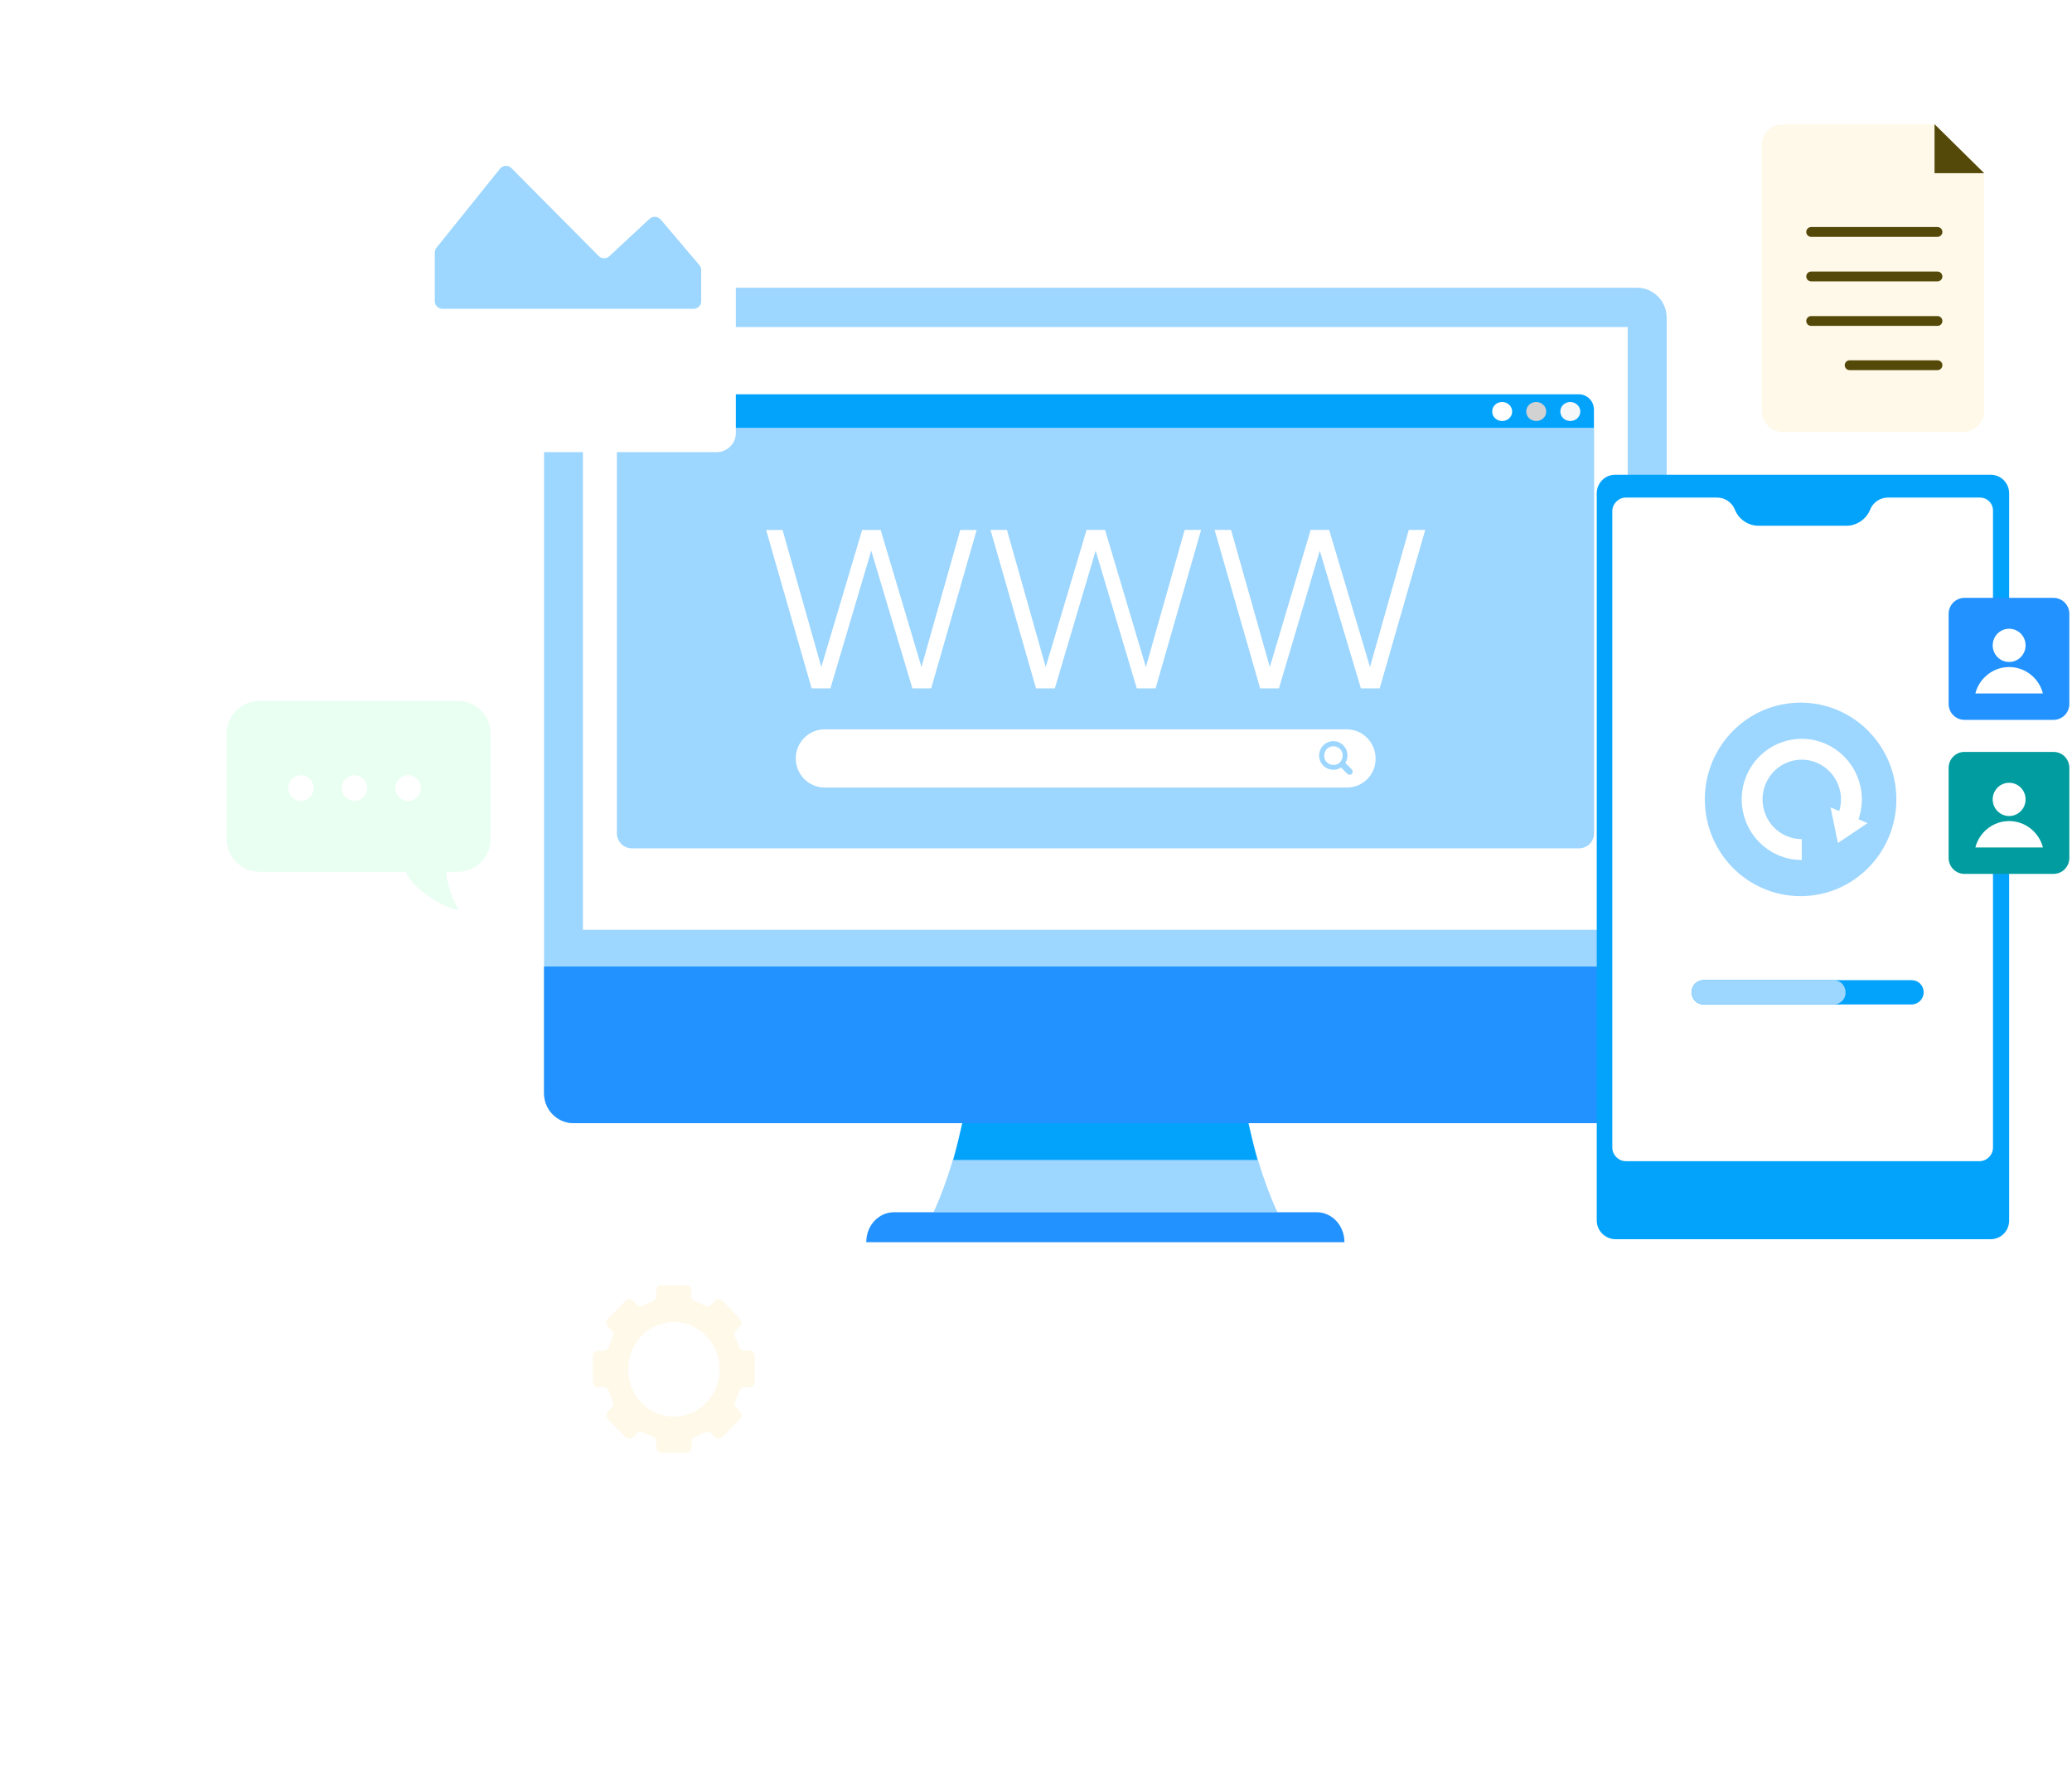 <svg width="422" height="362" viewBox="0 0 422 362" fill="none" xmlns="http://www.w3.org/2000/svg">
<path d="M195.991 228.728C193.598 239.788 190.128 246.86 190.128 246.86H260.181C260.181 246.86 256.651 239.788 254.318 228.728H195.991Z" fill="#9DD6FF"/>
<path d="M256.112 236.223C255.454 233.926 254.856 231.388 254.258 228.728H195.991C195.392 231.388 194.794 233.926 194.136 236.223H256.112Z" fill="#03A3FC"/>
<path d="M268.137 246.859H182.112C178.941 246.859 176.429 249.579 176.429 252.964H273.82C273.82 249.579 271.308 246.859 268.137 246.859Z" fill="#2192FF"/>
<path d="M333.403 228.728H116.846C113.496 228.728 110.804 226.009 110.804 222.624V64.701C110.804 61.316 113.496 58.596 116.846 58.596H333.403C336.753 58.596 339.445 61.316 339.445 64.701V222.624C339.445 226.009 336.753 228.728 333.403 228.728Z" fill="#9DD6FF"/>
<path d="M333.403 228.728H116.846C113.496 228.728 110.804 226.009 110.804 222.624V196.817H339.445V222.624C339.445 226.009 336.753 228.728 333.403 228.728Z" fill="#D2D2D2"/>
<path d="M333.403 228.728H116.846C113.496 228.728 110.804 226.009 110.804 222.624V196.817H339.445V222.624C339.445 226.009 336.753 228.728 333.403 228.728Z" fill="#2192FF"/>
<path d="M331.512 189.345V66.596L118.723 66.596L118.723 189.345L331.512 189.345Z" fill="white"/>
<path d="M308.636 41.855L303.372 34.905C302.774 34.119 301.577 34.119 300.979 34.905L295.715 41.855C295.116 42.641 295.655 43.85 296.672 43.85H297.988C298.467 43.85 298.825 44.212 298.825 44.696V50.86C298.825 51.707 299.484 52.371 300.321 52.371H304.09C304.927 52.371 305.585 51.707 305.585 50.86V44.696C305.585 44.212 305.944 43.85 306.423 43.85H307.739C308.636 43.85 309.235 42.701 308.636 41.855Z" fill="white"/>
<g filter="url(#filter0_d_2119_51848)">
<rect x="113.693" y="258.556" width="46.322" height="40.453" rx="10" fill="white"/>
</g>
<path d="M153.735 281.423V276.143C153.735 275.536 153.275 275.061 152.688 275.061H151.54C151.08 275.061 150.697 274.744 150.544 274.322C150.315 273.609 150.034 272.896 149.702 272.236C149.498 271.814 149.574 271.312 149.881 270.969L150.697 270.124C151.106 269.702 151.106 269.015 150.697 268.593L147.099 264.871C146.69 264.448 146.027 264.448 145.618 264.871L144.802 265.716C144.47 266.059 143.985 266.111 143.577 265.9C142.938 265.557 142.249 265.267 141.56 265.029C141.126 264.871 140.846 264.475 140.846 264V262.812C140.846 262.204 140.386 261.729 139.799 261.729H134.695C134.108 261.729 133.648 262.204 133.648 262.812V264C133.648 264.475 133.342 264.871 132.934 265.029C132.244 265.267 131.555 265.557 130.917 265.9C130.509 266.111 130.024 266.032 129.692 265.716L128.875 264.871C128.467 264.448 127.804 264.448 127.395 264.871L123.796 268.593C123.388 269.015 123.388 269.702 123.796 270.124L124.613 270.969C124.945 271.312 124.996 271.814 124.792 272.236C124.46 272.896 124.179 273.609 123.95 274.322C123.796 274.77 123.414 275.061 122.954 275.061H121.806C121.219 275.061 120.759 275.536 120.759 276.143V281.423C120.759 282.03 121.219 282.505 121.806 282.505H122.98C123.439 282.505 123.822 282.822 123.975 283.245C124.205 283.957 124.486 284.67 124.817 285.33C125.022 285.752 124.945 286.254 124.639 286.597L123.822 287.442C123.414 287.864 123.414 288.551 123.822 288.973L127.421 292.695C127.829 293.118 128.493 293.118 128.901 292.695L129.718 291.851C130.05 291.507 130.534 291.455 130.943 291.666C131.581 292.009 132.27 292.299 132.959 292.537C133.393 292.695 133.674 293.091 133.674 293.567V294.755C133.674 295.362 134.133 295.837 134.72 295.837H139.825C140.412 295.837 140.871 295.362 140.871 294.755V293.567C140.871 293.091 141.177 292.695 141.586 292.537C142.275 292.299 142.964 292.009 143.602 291.666C144.01 291.455 144.495 291.534 144.827 291.851L145.644 292.695C146.052 293.118 146.716 293.118 147.124 292.695L150.723 288.973C151.131 288.551 151.131 287.864 150.723 287.442L149.906 286.597C149.574 286.254 149.523 285.752 149.728 285.33C150.059 284.67 150.34 283.957 150.57 283.245C150.723 282.796 151.106 282.505 151.565 282.505H152.714C153.275 282.505 153.735 282.03 153.735 281.423ZM143.832 285.673C142.096 287.468 139.723 288.498 137.247 288.498C134.771 288.498 132.423 287.495 130.662 285.673C128.927 283.878 127.931 281.423 127.931 278.862C127.931 276.302 128.901 273.873 130.662 272.051C132.398 270.256 134.771 269.227 137.247 269.227C139.723 269.227 142.071 270.23 143.832 272.051C145.567 273.846 146.563 276.302 146.563 278.862C146.563 281.423 145.593 283.852 143.832 285.673Z" fill="#FFF9E9"/>
<path d="M321.558 172.763H128.691C127.016 172.763 125.64 171.373 125.64 169.68V83.436C125.64 81.744 127.016 80.354 128.691 80.354H321.618C323.293 80.354 324.669 81.744 324.669 83.436V169.68C324.669 171.373 323.293 172.763 321.558 172.763Z" fill="#9DD6FF"/>
<path d="M324.669 87.123H125.58V83.376C125.58 81.683 126.956 80.293 128.631 80.293H321.558C323.233 80.293 324.609 81.683 324.609 83.376V87.123H324.669Z" fill="#03A3FC"/>
<path d="M307.978 83.799C307.978 84.887 307.081 85.733 305.944 85.733C304.808 85.733 303.91 84.887 303.91 83.799C303.91 82.711 304.808 81.865 305.944 81.865C307.081 81.865 307.978 82.771 307.978 83.799Z" fill="white"/>
<path d="M314.917 83.799C314.917 84.887 314.02 85.733 312.884 85.733C311.747 85.733 310.85 84.887 310.85 83.799C310.85 82.711 311.747 81.865 312.884 81.865C314.02 81.865 314.917 82.771 314.917 83.799Z" fill="#D2D2D2"/>
<path d="M321.857 83.799C321.857 84.887 320.96 85.733 319.823 85.733C318.686 85.733 317.789 84.887 317.789 83.799C317.789 82.711 318.686 81.865 319.823 81.865C320.96 81.865 321.857 82.771 321.857 83.799Z" fill="#F7F8FA"/>
<path d="M169.131 140.188H165.302L156.03 107.914H159.38L167.276 135.836L175.592 107.914H179.36L187.676 135.836L195.572 107.914H198.922L189.65 140.188H185.821L177.446 112.144L169.131 140.188Z" fill="white"/>
<path d="M214.835 140.187H211.006L201.734 107.913H205.084L212.981 135.836L221.296 107.913H225.065L233.38 135.836L241.277 107.913H244.627L235.354 140.187H231.526L223.15 112.144L214.835 140.187Z" fill="white"/>
<path d="M260.479 140.187H256.651L247.378 107.913H250.728L258.625 135.836L266.94 107.913H270.709L279.024 135.836L286.921 107.913H290.271L280.999 140.187H277.17L268.795 112.144L260.479 140.187Z" fill="white"/>
<path d="M274.359 160.373H167.934C164.704 160.373 162.072 157.714 162.072 154.45C162.072 151.187 164.704 148.527 167.934 148.527H274.299C277.529 148.527 280.162 151.187 280.162 154.45C280.221 157.714 277.589 160.373 274.359 160.373Z" fill="white"/>
<path d="M269.513 151.791C268.376 152.939 268.376 154.813 269.513 155.901C270.649 157.049 272.504 157.049 273.581 155.901C274.717 154.752 274.717 152.879 273.581 151.791C272.504 150.643 270.649 150.643 269.513 151.791ZM272.923 155.236C272.205 155.961 271.008 155.961 270.231 155.236C269.513 154.511 269.513 153.302 270.231 152.516C270.948 151.791 272.145 151.791 272.923 152.516C273.64 153.241 273.64 154.45 272.923 155.236Z" fill="#9DD6FF"/>
<path d="M275.316 157.593C275.076 157.835 274.657 157.835 274.418 157.593L272.923 156.082L273.82 155.176L275.316 156.686C275.555 156.989 275.555 157.351 275.316 157.593Z" fill="#9DD6FF"/>
<g filter="url(#filter1_d_2119_51848)">
<rect x="41.461" y="136.403" width="63.595" height="55.524" rx="10" fill="white"/>
</g>
<path d="M93.285 142.749H52.807C49.111 142.749 46.172 145.803 46.172 149.452V170.832C46.172 174.566 49.196 177.535 52.807 177.535H82.62C83.627 180.08 88.162 183.983 93.453 185.426C93.453 185.426 90.934 181.183 90.934 177.535H93.285C96.98 177.535 99.919 174.481 99.919 170.832V149.452C99.919 145.719 96.98 142.749 93.285 142.749Z" fill="#E8FFF2"/>
<path d="M63.892 160.481C63.892 161.924 62.717 163.112 61.289 163.112C59.861 163.112 58.685 161.924 58.685 160.481C58.685 159.039 59.861 157.851 61.289 157.851C62.717 157.851 63.892 159.039 63.892 160.481Z" fill="white"/>
<path d="M74.81 160.481C74.81 161.924 73.634 163.112 72.206 163.112C70.779 163.112 69.603 161.924 69.603 160.481C69.603 159.039 70.779 157.851 72.206 157.851C73.634 157.851 74.81 159.039 74.81 160.481Z" fill="white"/>
<path d="M85.727 160.481C85.727 161.924 84.551 163.112 83.124 163.112C81.696 163.112 80.52 161.924 80.52 160.481C80.52 159.039 81.696 157.851 83.124 157.851C84.551 157.851 85.727 159.039 85.727 160.481Z" fill="white"/>
<path d="M325.207 248.552V100.48C325.207 98.364 326.882 96.672 328.976 96.672H405.429C407.523 96.672 409.198 98.364 409.198 100.48V248.552C409.198 250.667 407.523 252.359 405.429 252.359H328.976C326.882 252.299 325.207 250.607 325.207 248.552Z" fill="#03A3FC"/>
<path d="M403.216 101.326H384.492C382.936 101.326 381.501 102.293 380.902 103.743C380.125 105.738 378.15 107.067 376.057 107.067H358.17C356.016 107.067 354.102 105.738 353.324 103.743C352.726 102.293 351.29 101.326 349.735 101.326H331.13C329.634 101.326 328.378 102.595 328.378 104.106V233.685C328.378 235.196 329.634 236.465 331.13 236.465H403.156C404.652 236.465 405.908 235.196 405.908 233.685V104.106C405.968 102.534 404.772 101.326 403.216 101.326Z" fill="white"/>
<path d="M366.724 182.493C377.495 182.493 386.226 173.672 386.226 162.791C386.226 151.909 377.495 143.088 366.724 143.088C355.953 143.088 347.222 151.909 347.222 162.791C347.222 173.672 355.953 182.493 366.724 182.493Z" fill="#9DD6FF"/>
<path d="M366.963 173.005C361.34 173.005 356.853 168.411 356.853 162.791C356.853 157.109 361.4 152.577 366.963 152.577C372.527 152.577 377.073 157.17 377.073 162.791C377.073 164.181 376.774 165.571 376.296 166.779" stroke="white" stroke-width="4.252" stroke-miterlimit="10"/>
<path d="M380.363 167.625L374.321 171.675L372.826 164.422L380.363 167.625Z" fill="white"/>
<path d="M389.337 204.553H346.982C345.607 204.553 344.53 203.465 344.53 202.075C344.53 200.685 345.607 199.597 346.982 199.597H389.337C390.713 199.597 391.79 200.685 391.79 202.075C391.79 203.465 390.653 204.553 389.337 204.553Z" fill="#03A3FC"/>
<path d="M373.424 204.553H346.982C345.607 204.553 344.53 203.465 344.53 202.075C344.53 200.685 345.607 199.597 346.982 199.597H373.424C374.8 199.597 375.877 200.685 375.877 202.075C375.937 203.465 374.8 204.553 373.424 204.553Z" fill="#9DD6FF"/>
<path d="M418.829 130.275H391.79V168.533H418.829V130.275Z" fill="white"/>
<path d="M418.231 146.594H400.105C398.31 146.594 396.874 145.143 396.874 143.33V125.017C396.874 123.204 398.31 121.754 400.105 121.754H418.231C420.026 121.754 421.461 123.204 421.461 125.017V143.33C421.461 145.143 420.026 146.594 418.231 146.594Z" fill="#2192FF"/>
<path d="M416.077 141.215C415.3 138.132 412.488 135.836 409.198 135.836C405.907 135.836 403.096 138.132 402.318 141.215H416.077Z" fill="white"/>
<path d="M412.548 131.424C412.548 133.297 411.052 134.808 409.198 134.808C407.343 134.808 405.848 133.297 405.848 131.424C405.848 129.55 407.343 128.039 409.198 128.039C411.052 128.039 412.548 129.55 412.548 131.424Z" fill="white"/>
<path d="M418.231 177.961H400.105C398.31 177.961 396.874 176.51 396.874 174.697V156.384C396.874 154.571 398.31 153.121 400.105 153.121H418.231C420.026 153.121 421.461 154.571 421.461 156.384V174.697C421.461 176.51 420.026 177.961 418.231 177.961Z" fill="#009C9F"/>
<path d="M416.077 172.582C415.3 169.499 412.488 167.203 409.198 167.203C405.907 167.203 403.096 169.499 402.318 172.582H416.077Z" fill="white"/>
<path d="M412.548 162.791C412.548 164.664 411.052 166.175 409.198 166.175C407.343 166.175 405.848 164.664 405.848 162.791C405.848 160.917 407.343 159.406 409.198 159.406C411.052 159.406 412.548 160.917 412.548 162.791Z" fill="white"/>
<g filter="url(#filter2_d_2119_51848)">
<path d="M145.98 70.08H85.26C83.046 70.08 81.311 68.267 81.311 66.091V22.998C81.311 20.762 83.106 19.01 85.26 19.01H145.92C148.133 19.01 149.868 20.823 149.868 22.998V66.091C149.928 68.267 148.133 70.08 145.98 70.08Z" fill="white"/>
</g>
<path d="M88.909 50.437L101.831 34.361C102.429 33.636 103.506 33.575 104.164 34.24L121.931 52.13C122.529 52.734 123.486 52.734 124.085 52.19L132.28 44.575C132.938 43.971 133.955 44.031 134.554 44.696L142.45 54.003C142.689 54.305 142.809 54.668 142.809 55.031V61.316C142.809 62.223 142.091 62.888 141.254 62.888H90.105C89.208 62.888 88.55 62.162 88.55 61.316V51.465C88.55 51.102 88.669 50.74 88.909 50.437Z" fill="#9DD6FF"/>
<path d="M125.723 39.983C127.545 38.142 127.545 35.157 125.723 33.316C123.9 31.475 120.946 31.475 119.124 33.316C117.302 35.157 117.302 38.142 119.124 39.983C120.946 41.824 123.9 41.824 125.723 39.983Z" fill="white"/>
<path d="M394.003 25.295L404.113 35.267V83.678C404.113 86.035 402.199 87.969 399.866 87.969H363.075C360.742 87.969 358.827 86.035 358.827 83.678V29.586C358.827 27.229 360.742 25.295 363.075 25.295H394.003Z" fill="#FFF9E9"/>
<path d="M404.113 35.267H394.003V25.295L404.113 35.267Z" fill="#554909"/>
<path d="M394.601 47.234H368.877" stroke="#554909" stroke-width="2" stroke-miterlimit="10" stroke-linecap="round" stroke-linejoin="round"/>
<path d="M394.601 56.299H368.877" stroke="#554909" stroke-width="2" stroke-miterlimit="10" stroke-linecap="round" stroke-linejoin="round"/>
<path d="M394.601 65.365H368.877" stroke="#554909" stroke-width="2" stroke-miterlimit="10" stroke-linecap="round" stroke-linejoin="round"/>
<path d="M394.601 74.37H376.714" stroke="#554909" stroke-width="2" stroke-miterlimit="10" stroke-linecap="round" stroke-linejoin="round"/>
<defs>
<filter id="filter0_d_2119_51848" x="72.693" y="239.556" width="128.322" height="122.453" filterUnits="userSpaceOnUse" color-interpolation-filters="sRGB">
<feFlood flood-opacity="0" result="BackgroundImageFix"/>
<feColorMatrix in="SourceAlpha" type="matrix" values="0 0 0 0 0 0 0 0 0 0 0 0 0 0 0 0 0 0 127 0" result="hardAlpha"/>
<feOffset dy="22"/>
<feGaussianBlur stdDeviation="20.5"/>
<feComposite in2="hardAlpha" operator="out"/>
<feColorMatrix type="matrix" values="0 0 0 0 0.247 0 0 0 0 0.235 0 0 0 0 0.404 0 0 0 0.08 0"/>
<feBlend mode="normal" in2="BackgroundImageFix" result="effect1_dropShadow_2119_51848"/>
<feBlend mode="normal" in="SourceGraphic" in2="effect1_dropShadow_2119_51848" result="shape"/>
</filter>
<filter id="filter1_d_2119_51848" x="0.461" y="117.403" width="145.595" height="137.524" filterUnits="userSpaceOnUse" color-interpolation-filters="sRGB">
<feFlood flood-opacity="0" result="BackgroundImageFix"/>
<feColorMatrix in="SourceAlpha" type="matrix" values="0 0 0 0 0 0 0 0 0 0 0 0 0 0 0 0 0 0 127 0" result="hardAlpha"/>
<feOffset dy="22"/>
<feGaussianBlur stdDeviation="20.5"/>
<feComposite in2="hardAlpha" operator="out"/>
<feColorMatrix type="matrix" values="0 0 0 0 0.247 0 0 0 0 0.235 0 0 0 0 0.404 0 0 0 0.08 0"/>
<feBlend mode="normal" in2="BackgroundImageFix" result="effect1_dropShadow_2119_51848"/>
<feBlend mode="normal" in="SourceGraphic" in2="effect1_dropShadow_2119_51848" result="shape"/>
</filter>
<filter id="filter2_d_2119_51848" x="40.311" y="0.01" width="150.558" height="133.07" filterUnits="userSpaceOnUse" color-interpolation-filters="sRGB">
<feFlood flood-opacity="0" result="BackgroundImageFix"/>
<feColorMatrix in="SourceAlpha" type="matrix" values="0 0 0 0 0 0 0 0 0 0 0 0 0 0 0 0 0 0 127 0" result="hardAlpha"/>
<feOffset dy="22"/>
<feGaussianBlur stdDeviation="20.5"/>
<feComposite in2="hardAlpha" operator="out"/>
<feColorMatrix type="matrix" values="0 0 0 0 0.247 0 0 0 0 0.235 0 0 0 0 0.404 0 0 0 0.08 0"/>
<feBlend mode="normal" in2="BackgroundImageFix" result="effect1_dropShadow_2119_51848"/>
<feBlend mode="normal" in="SourceGraphic" in2="effect1_dropShadow_2119_51848" result="shape"/>
</filter>
</defs>
</svg>
